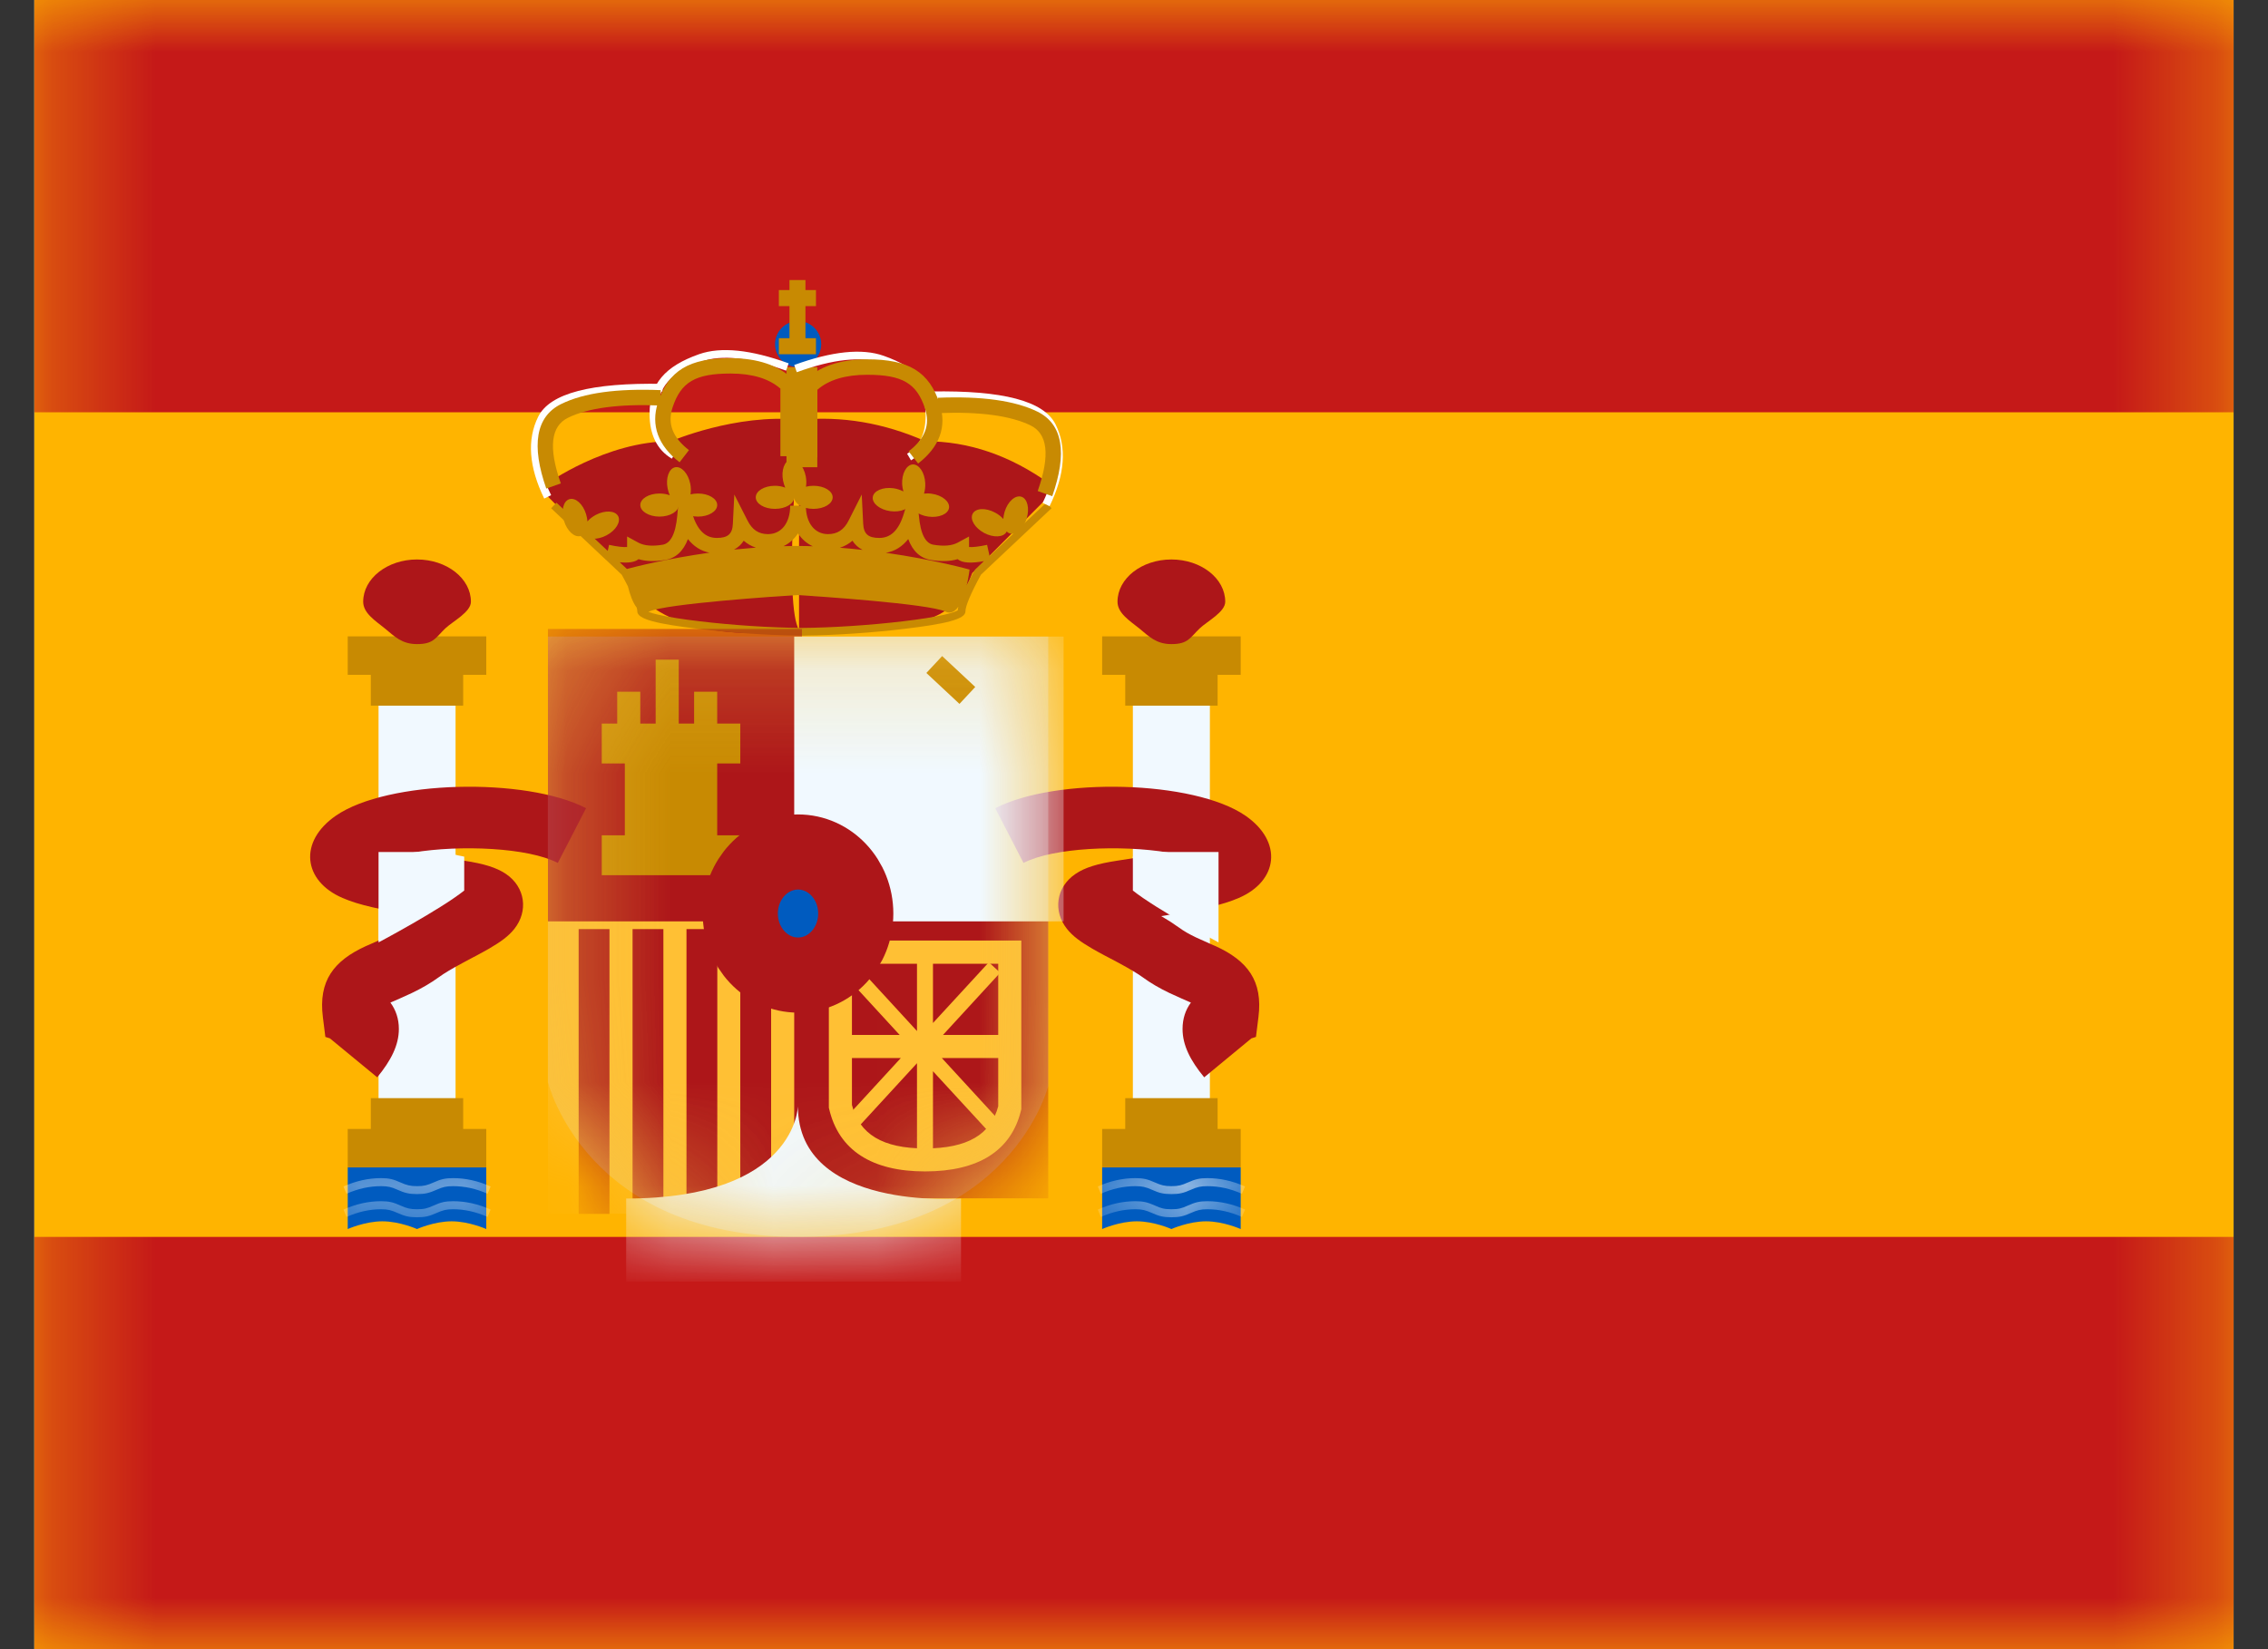 <svg width="22" height="16" viewBox="0 0 22 16" fill="none" xmlns="http://www.w3.org/2000/svg">
<rect x="0" y="0" width="22" height="16" fill="#333333" stroke="none"/>
<g clip-path="url(#clip0_2662_3351)">
<rect width="21.333" height="16" transform="translate(0.333)" fill="white"/>
<path fill-rule="evenodd" clip-rule="evenodd" d="M0.333 0V16H21.667V0H0.333Z" fill="#FFB400"/>
<mask id="mask0_2662_3351" style="mask-type:luminance" maskUnits="userSpaceOnUse" x="0" y="0" width="22" height="16">
<path fill-rule="evenodd" clip-rule="evenodd" d="M0.333 0V16H21.667V0H0.333Z" fill="white"/>
</mask>
<g mask="url(#mask0_2662_3351)">
<path fill-rule="evenodd" clip-rule="evenodd" d="M0.333 0V4H21.667V0H0.333Z" fill="#C51918"/>
<path fill-rule="evenodd" clip-rule="evenodd" d="M0.333 12V16H21.667V12H0.333Z" fill="#C51918"/>
<rect x="3.672" y="6.846" width="0.747" height="3.883" fill="#F1F9FF"/>
<path fill-rule="evenodd" clip-rule="evenodd" d="M4.717 6.174H3.373V6.547H3.597V6.846H4.493V6.547H4.717V6.174Z" fill="#C88A02"/>
<path fill-rule="evenodd" clip-rule="evenodd" d="M4.493 10.953H4.717V11.326H3.373V10.953H3.597V10.654H4.493V10.953Z" fill="#C88A02"/>
<path fill-rule="evenodd" clip-rule="evenodd" d="M4.045 6.249C4.208 6.249 4.224 6.188 4.32 6.096C4.395 6.026 4.568 5.938 4.568 5.838C4.568 5.612 4.334 5.428 4.045 5.428C3.757 5.428 3.523 5.612 3.523 5.838C3.523 5.949 3.642 6.023 3.732 6.096C3.827 6.174 3.897 6.249 4.045 6.249Z" fill="#AD1619"/>
<path fill-rule="evenodd" clip-rule="evenodd" d="M3.373 11.326H4.717V11.924C4.717 11.924 4.549 11.849 4.381 11.849C4.213 11.849 4.045 11.924 4.045 11.924C4.045 11.924 3.877 11.849 3.709 11.849C3.541 11.849 3.373 11.924 3.373 11.924V11.326Z" fill="#005BBF"/>
<mask id="mask1_2662_3351" style="mask-type:luminance" maskUnits="userSpaceOnUse" x="3" y="11" width="2" height="1">
<path fill-rule="evenodd" clip-rule="evenodd" d="M3.373 11.326H4.717V11.924C4.717 11.924 4.549 11.849 4.381 11.849C4.213 11.849 4.045 11.924 4.045 11.924C4.045 11.924 3.877 11.849 3.709 11.849C3.541 11.849 3.373 11.924 3.373 11.924V11.326Z" fill="white"/>
</mask>
<g mask="url(#mask1_2662_3351)">
<path d="M3.361 11.807L3.332 11.735C3.453 11.681 3.574 11.654 3.696 11.654C3.775 11.654 3.816 11.665 3.885 11.696C3.947 11.724 3.979 11.732 4.046 11.732C4.113 11.732 4.144 11.724 4.206 11.696C4.275 11.665 4.317 11.654 4.395 11.654C4.517 11.654 4.638 11.681 4.759 11.735L4.73 11.807C4.618 11.757 4.506 11.732 4.395 11.732C4.328 11.732 4.296 11.741 4.235 11.768C4.165 11.799 4.124 11.81 4.046 11.81C3.967 11.81 3.926 11.799 3.856 11.768C3.795 11.741 3.763 11.732 3.696 11.732C3.585 11.732 3.473 11.757 3.361 11.807Z" fill="white"/>
<path d="M3.361 11.582L3.332 11.511C3.453 11.457 3.574 11.43 3.696 11.43C3.775 11.43 3.816 11.441 3.885 11.472C3.947 11.499 3.979 11.508 4.046 11.508C4.113 11.508 4.144 11.499 4.206 11.472C4.275 11.441 4.317 11.43 4.395 11.43C4.517 11.43 4.638 11.457 4.759 11.511L4.73 11.582C4.618 11.532 4.506 11.508 4.395 11.508C4.328 11.508 4.296 11.516 4.235 11.543C4.165 11.574 4.124 11.585 4.046 11.585C3.967 11.585 3.926 11.574 3.856 11.543C3.795 11.516 3.763 11.508 3.696 11.508C3.585 11.508 3.473 11.532 3.361 11.582Z" fill="white"/>
</g>
<rect x="10.989" y="6.846" width="0.747" height="3.883" fill="#F1F9FF"/>
<path fill-rule="evenodd" clip-rule="evenodd" d="M12.035 6.174H10.691V6.547H10.915V6.846H11.811V6.547H12.035V6.174Z" fill="#C88A02"/>
<path fill-rule="evenodd" clip-rule="evenodd" d="M11.811 10.953H12.035V11.326H10.691V10.953H10.915V10.654H11.811V10.953Z" fill="#C88A02"/>
<path fill-rule="evenodd" clip-rule="evenodd" d="M11.363 6.249C11.525 6.249 11.542 6.188 11.638 6.096C11.712 6.026 11.885 5.938 11.885 5.838C11.885 5.612 11.651 5.428 11.363 5.428C11.074 5.428 10.84 5.612 10.84 5.838C10.84 5.949 10.959 6.023 11.05 6.096C11.145 6.174 11.215 6.249 11.363 6.249Z" fill="#AD1619"/>
<path fill-rule="evenodd" clip-rule="evenodd" d="M10.691 11.326H12.035V11.924C12.035 11.924 11.867 11.849 11.699 11.849C11.531 11.849 11.363 11.924 11.363 11.924C11.363 11.924 11.195 11.849 11.027 11.849C10.859 11.849 10.691 11.924 10.691 11.924V11.326Z" fill="#005BBF"/>
<mask id="mask2_2662_3351" style="mask-type:luminance" maskUnits="userSpaceOnUse" x="10" y="11" width="3" height="1">
<path fill-rule="evenodd" clip-rule="evenodd" d="M10.691 11.326H12.035V11.924C12.035 11.924 11.867 11.849 11.699 11.849C11.531 11.849 11.363 11.924 11.363 11.924C11.363 11.924 11.195 11.849 11.027 11.849C10.859 11.849 10.691 11.924 10.691 11.924V11.326Z" fill="white"/>
</mask>
<g mask="url(#mask2_2662_3351)">
<path d="M10.678 11.807L10.649 11.735C10.77 11.681 10.892 11.654 11.013 11.654C11.092 11.654 11.133 11.665 11.203 11.696C11.264 11.724 11.296 11.732 11.363 11.732C11.43 11.732 11.462 11.724 11.523 11.696C11.593 11.665 11.634 11.654 11.712 11.654C11.834 11.654 11.956 11.681 12.077 11.735L12.047 11.807C11.935 11.757 11.824 11.732 11.712 11.732C11.645 11.732 11.614 11.741 11.552 11.768C11.483 11.799 11.441 11.81 11.363 11.81C11.284 11.81 11.243 11.799 11.174 11.768C11.112 11.741 11.08 11.732 11.013 11.732C10.902 11.732 10.79 11.757 10.678 11.807Z" fill="white"/>
<path d="M10.678 11.582L10.649 11.511C10.77 11.457 10.892 11.43 11.013 11.43C11.092 11.43 11.133 11.441 11.203 11.472C11.264 11.499 11.296 11.508 11.363 11.508C11.43 11.508 11.462 11.499 11.523 11.472C11.593 11.441 11.634 11.43 11.712 11.43C11.834 11.43 11.956 11.457 12.077 11.511L12.047 11.582C11.935 11.532 11.824 11.508 11.712 11.508C11.645 11.508 11.614 11.516 11.552 11.543C11.483 11.574 11.441 11.585 11.363 11.585C11.284 11.585 11.243 11.574 11.174 11.543C11.112 11.516 11.08 11.508 11.013 11.508C10.902 11.508 10.79 11.532 10.678 11.582Z" fill="white"/>
</g>
<path fill-rule="evenodd" clip-rule="evenodd" d="M3.659 10.452C3.793 10.289 3.869 10.14 3.869 9.983C3.869 9.883 3.839 9.797 3.787 9.727L3.796 9.723C3.795 9.724 3.944 9.659 3.995 9.634C4.091 9.588 4.176 9.539 4.259 9.479C4.311 9.441 4.382 9.399 4.49 9.341L4.591 9.287L4.618 9.273C4.67 9.245 4.709 9.224 4.745 9.203C4.858 9.137 4.933 9.083 4.99 9.011C5.125 8.84 5.097 8.608 4.908 8.479C4.815 8.416 4.69 8.379 4.506 8.351L4.468 8.345L4.244 8.31C4.156 8.297 4.078 8.284 4.008 8.271C4.467 8.195 5.123 8.223 5.411 8.372L5.685 7.841C5.098 7.538 3.759 7.569 3.259 7.913C2.892 8.166 2.941 8.548 3.323 8.712C3.482 8.781 3.69 8.826 4.075 8.888C4.01 8.926 3.957 8.96 3.907 8.996C3.857 9.033 3.803 9.064 3.737 9.095C3.706 9.11 3.613 9.151 3.57 9.17L3.549 9.179C3.238 9.321 3.087 9.516 3.132 9.869L3.156 10.06L3.2 10.074L3.659 10.452ZM3.274 9.959L3.273 9.962L3.274 9.96L3.274 9.959ZM11.471 9.983C11.471 10.14 11.546 10.289 11.681 10.452L12.139 10.074L12.183 10.06L12.207 9.869C12.252 9.516 12.101 9.321 11.791 9.179L11.769 9.17L11.769 9.17C11.726 9.151 11.634 9.11 11.602 9.095C11.537 9.064 11.482 9.033 11.432 8.996C11.382 8.96 11.329 8.926 11.264 8.888C11.649 8.826 11.857 8.781 12.016 8.712C12.398 8.548 12.447 8.166 12.08 7.913C11.58 7.569 10.242 7.538 9.654 7.841L9.928 8.372C10.216 8.223 10.872 8.195 11.331 8.271C11.261 8.284 11.183 8.297 11.095 8.31L10.871 8.345L10.833 8.351C10.649 8.379 10.524 8.416 10.432 8.479C10.242 8.608 10.214 8.84 10.349 9.011C10.406 9.083 10.481 9.137 10.594 9.203C10.63 9.224 10.669 9.245 10.721 9.273L10.748 9.287L10.85 9.341C10.957 9.399 11.028 9.441 11.081 9.479C11.163 9.539 11.248 9.588 11.344 9.634C11.396 9.659 11.544 9.724 11.543 9.723L11.552 9.727C11.5 9.797 11.471 9.883 11.471 9.983Z" fill="#AD1619"/>
<path d="M4.282 8.266L4.503 8.311V8.64C4.268 8.827 3.672 9.143 3.672 9.143V8.266H4.282Z" fill="#F1F9FF"/>
<path d="M11.21 8.266L10.989 8.311V8.64C11.224 8.827 11.82 9.143 11.82 9.143V8.266H11.21Z" fill="#F1F9FF"/>
<path fill-rule="evenodd" clip-rule="evenodd" d="M10.184 4.804V4.695C9.8 4.419 9.398 4.281 8.977 4.281C8.574 4.103 8.167 4.034 7.754 4.073C7.754 4.072 7.754 4.072 7.754 4.072C7.133 4.011 6.508 4.281 6.508 4.281C5.877 4.281 5.301 4.695 5.301 4.695V4.804L6.054 5.56C6.054 5.56 6.266 6.288 7.751 6.117V6.119C7.751 6.119 8.734 6.092 8.803 6.069C8.83 6.06 8.859 6.052 8.888 6.043C9.08 5.987 9.3 5.923 9.431 5.56L10.184 4.804ZM7.751 4.107C7.73 4.359 7.607 5.877 7.751 6.112V4.107Z" fill="#AD1619"/>
<path fill-rule="evenodd" clip-rule="evenodd" d="M5.876 5.432L5.876 5.43L5.346 4.931L5.398 4.877L5.895 5.345L5.908 5.286C5.989 5.304 6.048 5.31 6.083 5.307V5.205L6.193 5.265C6.247 5.294 6.325 5.302 6.427 5.285C6.502 5.273 6.553 5.186 6.57 5L6.603 4.625L6.715 4.985C6.766 5.147 6.843 5.219 6.954 5.219C7.061 5.219 7.105 5.18 7.109 5.08L7.123 4.798L7.251 5.05C7.297 5.141 7.36 5.182 7.45 5.182C7.579 5.182 7.665 5.074 7.665 4.906H7.668H7.815H7.817C7.817 5.074 7.903 5.182 8.032 5.182C8.122 5.182 8.186 5.141 8.232 5.05L8.359 4.798L8.373 5.08C8.378 5.18 8.421 5.219 8.529 5.219C8.639 5.219 8.717 5.147 8.767 4.985L8.879 4.625L8.913 5C8.929 5.186 8.98 5.273 9.055 5.285C9.158 5.302 9.235 5.294 9.289 5.265L9.4 5.205V5.307C9.434 5.31 9.494 5.304 9.575 5.286L9.599 5.395L10.149 4.877L10.2 4.931L9.515 5.576C9.415 5.76 9.365 5.881 9.365 5.932C9.365 6.009 9.165 6.054 8.774 6.101C8.468 6.138 8.106 6.163 7.811 6.166V6.167L7.773 6.167L7.736 6.167V6.166C7.44 6.163 7.079 6.138 6.773 6.101C6.382 6.054 6.182 6.009 6.182 5.932C6.182 5.922 6.18 5.91 6.176 5.895C6.137 5.845 6.109 5.763 6.091 5.689C6.073 5.654 6.054 5.617 6.031 5.576L5.88 5.433L5.876 5.432ZM9.546 5.444C9.424 5.466 9.336 5.464 9.289 5.425C9.215 5.447 9.129 5.449 9.031 5.433C8.926 5.416 8.853 5.346 8.81 5.23C8.752 5.303 8.68 5.349 8.593 5.363C9.071 5.431 9.405 5.526 9.405 5.526C9.405 5.526 9.397 5.597 9.377 5.68C9.398 5.637 9.423 5.588 9.453 5.535L9.46 5.525L9.546 5.444ZM8.367 5.335C8.326 5.314 8.293 5.284 8.269 5.246C8.233 5.277 8.192 5.3 8.147 5.314C8.223 5.32 8.296 5.327 8.367 5.335ZM7.884 5.3C7.826 5.273 7.777 5.23 7.741 5.175C7.705 5.229 7.657 5.272 7.6 5.299C7.634 5.298 7.668 5.297 7.703 5.297V5.297L7.733 5.297L7.763 5.297V5.297C7.803 5.297 7.844 5.298 7.884 5.3ZM6.081 5.52L6.012 5.455C6.095 5.463 6.157 5.455 6.194 5.425C6.267 5.447 6.353 5.449 6.451 5.433C6.556 5.416 6.629 5.346 6.673 5.23C6.729 5.301 6.799 5.346 6.882 5.362C6.47 5.42 6.163 5.498 6.081 5.52ZM7.332 5.313C7.259 5.319 7.189 5.325 7.12 5.332C7.159 5.312 7.191 5.283 7.214 5.246C7.249 5.276 7.288 5.299 7.332 5.313ZM9.169 5.933C9.221 5.958 9.263 5.933 9.296 5.886C9.293 5.899 9.291 5.911 9.291 5.921C9.286 5.924 9.28 5.928 9.271 5.931C9.246 5.942 9.209 5.953 9.16 5.964C9.064 5.986 8.927 6.008 8.765 6.027C8.449 6.065 8.072 6.09 7.773 6.092C7.474 6.09 7.098 6.065 6.782 6.027C6.62 6.008 6.483 5.986 6.387 5.964C6.346 5.955 6.313 5.945 6.289 5.936C6.291 5.935 6.294 5.934 6.297 5.933C6.46 5.857 7.538 5.785 7.733 5.773C7.927 5.785 9.006 5.857 9.169 5.933ZM9.374 5.92L9.373 5.921L9.374 5.92L9.374 5.92Z" fill="#C88A02"/>
<path fill-rule="evenodd" clip-rule="evenodd" d="M7.742 3.563C7.865 3.563 7.966 3.463 7.966 3.339C7.966 3.216 7.865 3.115 7.742 3.115C7.618 3.115 7.518 3.216 7.518 3.339C7.518 3.463 7.618 3.563 7.742 3.563Z" fill="#005BBF"/>
<path fill-rule="evenodd" clip-rule="evenodd" d="M7.596 4.664C7.601 4.688 7.608 4.71 7.617 4.731C7.588 4.72 7.554 4.713 7.517 4.713C7.414 4.713 7.331 4.763 7.331 4.825C7.331 4.887 7.414 4.937 7.517 4.937C7.62 4.937 7.704 4.887 7.704 4.825L7.704 4.823L7.704 4.823L7.704 4.825C7.704 4.887 7.788 4.937 7.891 4.937C7.994 4.937 8.077 4.887 8.077 4.825C8.077 4.763 7.994 4.713 7.891 4.713C7.865 4.713 7.84 4.716 7.818 4.722C7.823 4.692 7.823 4.657 7.816 4.621C7.796 4.52 7.731 4.447 7.67 4.459C7.609 4.471 7.576 4.563 7.596 4.664ZM6.497 4.805C6.488 4.785 6.481 4.762 6.476 4.738C6.456 4.637 6.489 4.545 6.55 4.533C6.611 4.522 6.676 4.594 6.696 4.695C6.703 4.731 6.703 4.766 6.698 4.796C6.72 4.791 6.745 4.788 6.771 4.788C6.874 4.788 6.957 4.838 6.957 4.9C6.957 4.961 6.874 5.012 6.771 5.012C6.668 5.012 6.584 4.961 6.584 4.9L6.584 4.897L6.584 4.897L6.584 4.9C6.584 4.961 6.5 5.012 6.397 5.012C6.294 5.012 6.211 4.961 6.211 4.9C6.211 4.838 6.294 4.788 6.397 4.788C6.434 4.788 6.468 4.794 6.497 4.805ZM8.836 4.874C8.827 4.935 8.738 4.973 8.636 4.959C8.533 4.945 8.458 4.883 8.466 4.822C8.475 4.761 8.565 4.723 8.667 4.737C8.703 4.742 8.736 4.754 8.763 4.768C8.757 4.747 8.753 4.723 8.751 4.699C8.746 4.596 8.792 4.51 8.853 4.506C8.915 4.503 8.97 4.584 8.975 4.687C8.977 4.724 8.972 4.759 8.963 4.789C8.986 4.786 9.011 4.786 9.036 4.79C9.139 4.804 9.214 4.866 9.206 4.927C9.197 4.988 9.107 5.026 9.005 5.012C8.903 4.998 8.827 4.936 8.836 4.875L8.837 4.871L8.836 4.871L8.836 4.874ZM9.547 5.171C9.638 5.219 9.735 5.214 9.764 5.159L9.766 5.156C9.775 5.166 9.785 5.173 9.798 5.176C9.857 5.194 9.929 5.129 9.959 5.03C9.989 4.932 9.966 4.837 9.907 4.819C9.848 4.801 9.775 4.866 9.745 4.965C9.738 4.989 9.734 5.013 9.732 5.035C9.712 5.012 9.685 4.99 9.652 4.973C9.561 4.924 9.464 4.929 9.435 4.984C9.406 5.039 9.456 5.122 9.547 5.171ZM5.883 5.194C5.792 5.242 5.695 5.237 5.666 5.183C5.665 5.182 5.665 5.181 5.664 5.18C5.655 5.189 5.645 5.196 5.633 5.2C5.573 5.218 5.501 5.152 5.471 5.054C5.441 4.955 5.464 4.861 5.523 4.843C5.583 4.825 5.655 4.89 5.685 4.988C5.692 5.012 5.697 5.036 5.698 5.059C5.718 5.035 5.746 5.014 5.778 4.996C5.869 4.948 5.966 4.953 5.996 5.007C6.025 5.062 5.974 5.146 5.883 5.194Z" fill="#C88A02"/>
<path fill-rule="evenodd" clip-rule="evenodd" d="M7.658 2.717H7.813V2.814H7.915V2.97H7.813V3.281H7.915V3.437H7.555V3.281H7.658V2.97H7.555V2.814H7.658V2.717Z" fill="#C88A02"/>
<rect x="7.629" y="3.562" width="0.299" height="0.971" fill="#C88A02"/>
<path d="M6.427 3.724L6.426 3.798C5.764 3.787 5.384 3.883 5.288 4.076C5.188 4.275 5.206 4.517 5.346 4.804L5.279 4.837C5.13 4.53 5.11 4.265 5.221 4.042C5.335 3.814 5.737 3.712 6.427 3.724Z" fill="white"/>
<path d="M6.555 4.386L6.517 4.45C6.373 4.364 6.301 4.217 6.301 4.015C6.301 3.724 6.45 3.553 6.782 3.436C6.994 3.362 7.283 3.392 7.65 3.525L7.625 3.596C7.272 3.468 6.999 3.439 6.807 3.507C6.503 3.614 6.375 3.759 6.375 4.015C6.375 4.192 6.435 4.314 6.555 4.386Z" fill="white"/>
<path d="M5.44 4.69L5.299 4.74C5.153 4.324 5.195 4.041 5.445 3.919C5.665 3.811 5.985 3.768 6.409 3.785L6.402 3.934C6.002 3.918 5.704 3.958 5.51 4.053C5.346 4.133 5.316 4.337 5.44 4.69Z" fill="#C88A02"/>
<path d="M7.086 3.624C6.745 3.624 6.605 3.707 6.524 3.953C6.473 4.109 6.523 4.243 6.683 4.367L6.592 4.485C6.384 4.324 6.311 4.126 6.382 3.906C6.485 3.593 6.685 3.475 7.086 3.475C7.349 3.475 7.554 3.544 7.697 3.684L7.719 3.706V4.426H7.57V3.77C7.458 3.673 7.298 3.624 7.086 3.624Z" fill="#C88A02"/>
<path d="M9.033 3.798L9.034 3.872C9.696 3.861 10.076 3.958 10.172 4.15C10.272 4.349 10.253 4.591 10.114 4.879L10.181 4.911C10.33 4.605 10.35 4.339 10.239 4.117C10.124 3.888 9.723 3.786 9.033 3.798Z" fill="white"/>
<path d="M8.799 4.402L8.837 4.466C8.981 4.38 9.054 4.233 9.054 4.03C9.054 3.739 8.904 3.569 8.572 3.452C8.36 3.377 8.071 3.408 7.704 3.541L7.729 3.611C8.082 3.483 8.355 3.455 8.547 3.522C8.851 3.629 8.979 3.775 8.979 4.03C8.979 4.208 8.919 4.33 8.799 4.402Z" fill="white"/>
<path d="M10.066 4.764L10.207 4.814C10.353 4.398 10.312 4.115 10.062 3.993C9.842 3.886 9.521 3.842 9.098 3.859L9.104 4.008C9.504 3.992 9.802 4.033 9.996 4.127C10.16 4.207 10.19 4.411 10.066 4.764Z" fill="#C88A02"/>
<path d="M8.412 3.636C8.753 3.636 8.893 3.719 8.973 3.964C9.024 4.121 8.975 4.254 8.814 4.379L8.906 4.497C9.114 4.336 9.187 4.138 9.115 3.918C9.013 3.605 8.813 3.486 8.412 3.486C8.149 3.486 7.944 3.555 7.801 3.696L7.779 3.718V4.438H7.928V3.782C8.039 3.685 8.2 3.636 8.412 3.636Z" fill="#C88A02"/>
<path opacity="0.3" fill-rule="evenodd" clip-rule="evenodd" d="M5.315 6.176H10.168V10.536C10.168 10.536 9.808 12 7.741 12C5.675 12 5.315 10.498 5.315 10.498V6.176Z" fill="#E1E5E8"/>
<mask id="mask3_2662_3351" style="mask-type:luminance" maskUnits="userSpaceOnUse" x="5" y="6" width="6" height="6">
<path fill-rule="evenodd" clip-rule="evenodd" d="M5.315 6.176H10.168V10.536C10.168 10.536 9.808 12 7.741 12C5.675 12 5.315 10.498 5.315 10.498V6.176Z" fill="white"/>
</mask>
<g mask="url(#mask3_2662_3351)">
<rect x="5.315" y="8.863" width="2.464" height="2.912" fill="#FFC034"/>
<rect x="5.613" y="9.014" width="0.299" height="2.763" fill="#AD1619"/>
<rect x="6.659" y="9.014" width="0.299" height="2.763" fill="#AD1619"/>
<rect x="6.136" y="9.014" width="0.299" height="2.763" fill="#AD1619"/>
<rect x="7.181" y="9.014" width="0.299" height="2.763" fill="#AD1619"/>
<rect x="5.315" y="6.102" width="2.464" height="2.837" fill="#AD1619"/>
<rect x="7.704" y="8.789" width="2.464" height="2.837" fill="#AD1619"/>
<rect x="7.704" y="6.176" width="2.613" height="2.763" fill="#F1F9FF"/>
<path fill-rule="evenodd" clip-rule="evenodd" d="M6.36 6.4H6.584V7.02H6.733V6.711H6.957V7.02H7.181V7.407H6.957V8.104H7.181V8.491H5.837V8.104H6.061V7.407H5.837V7.02H5.987V6.711H6.211V7.02H6.36V6.4Z" fill="#C88A02"/>
<path d="M8.986 6.529L9.139 6.365L9.46 6.665L9.307 6.829L8.986 6.529Z" fill="#C88A02"/>
<path fill-rule="evenodd" clip-rule="evenodd" d="M9.907 10.76V9.125H8.04V10.746L8.043 10.759C8.137 11.161 8.459 11.365 8.973 11.365C9.487 11.365 9.809 11.167 9.904 10.773L9.907 10.76ZM8.973 11.142C8.561 11.142 8.336 11.003 8.264 10.72V9.35H9.683V10.733C9.611 11.006 9.386 11.142 8.973 11.142Z" fill="#FFC034"/>
<path fill-rule="evenodd" clip-rule="evenodd" d="M9.05 9.262H8.895V10.003L8.282 9.336L8.172 9.437L8.727 10.041H8.224V10.265H8.61H8.738L8.172 10.881L8.282 10.982L8.895 10.315V11.181H9.05V10.393L9.592 10.982L9.702 10.881L9.136 10.265H9.768V10.041H9.147L9.702 9.437L9.592 9.336L9.05 9.925V9.262Z" fill="#FFC034"/>
<path fill-rule="evenodd" clip-rule="evenodd" d="M9.322 11.628C9.322 11.628 7.74 11.752 7.74 10.732C7.74 10.732 7.725 11.628 6.074 11.628V12.433H9.322V11.628Z" fill="#F1F9FF"/>
<path fill-rule="evenodd" clip-rule="evenodd" d="M7.741 9.46C8.051 9.46 8.301 9.193 8.301 8.863C8.301 8.533 8.051 8.266 7.741 8.266C7.432 8.266 7.181 8.533 7.181 8.863C7.181 9.193 7.432 9.46 7.741 9.46Z" fill="#005BBF" stroke="#AD1619" stroke-width="0.729"/>
</g>
</g>
</g>
<defs>
<clipPath id="clip0_2662_3351">
<rect width="21.333" height="16" fill="white" transform="translate(0.333)"/>
</clipPath>
</defs>
</svg>
